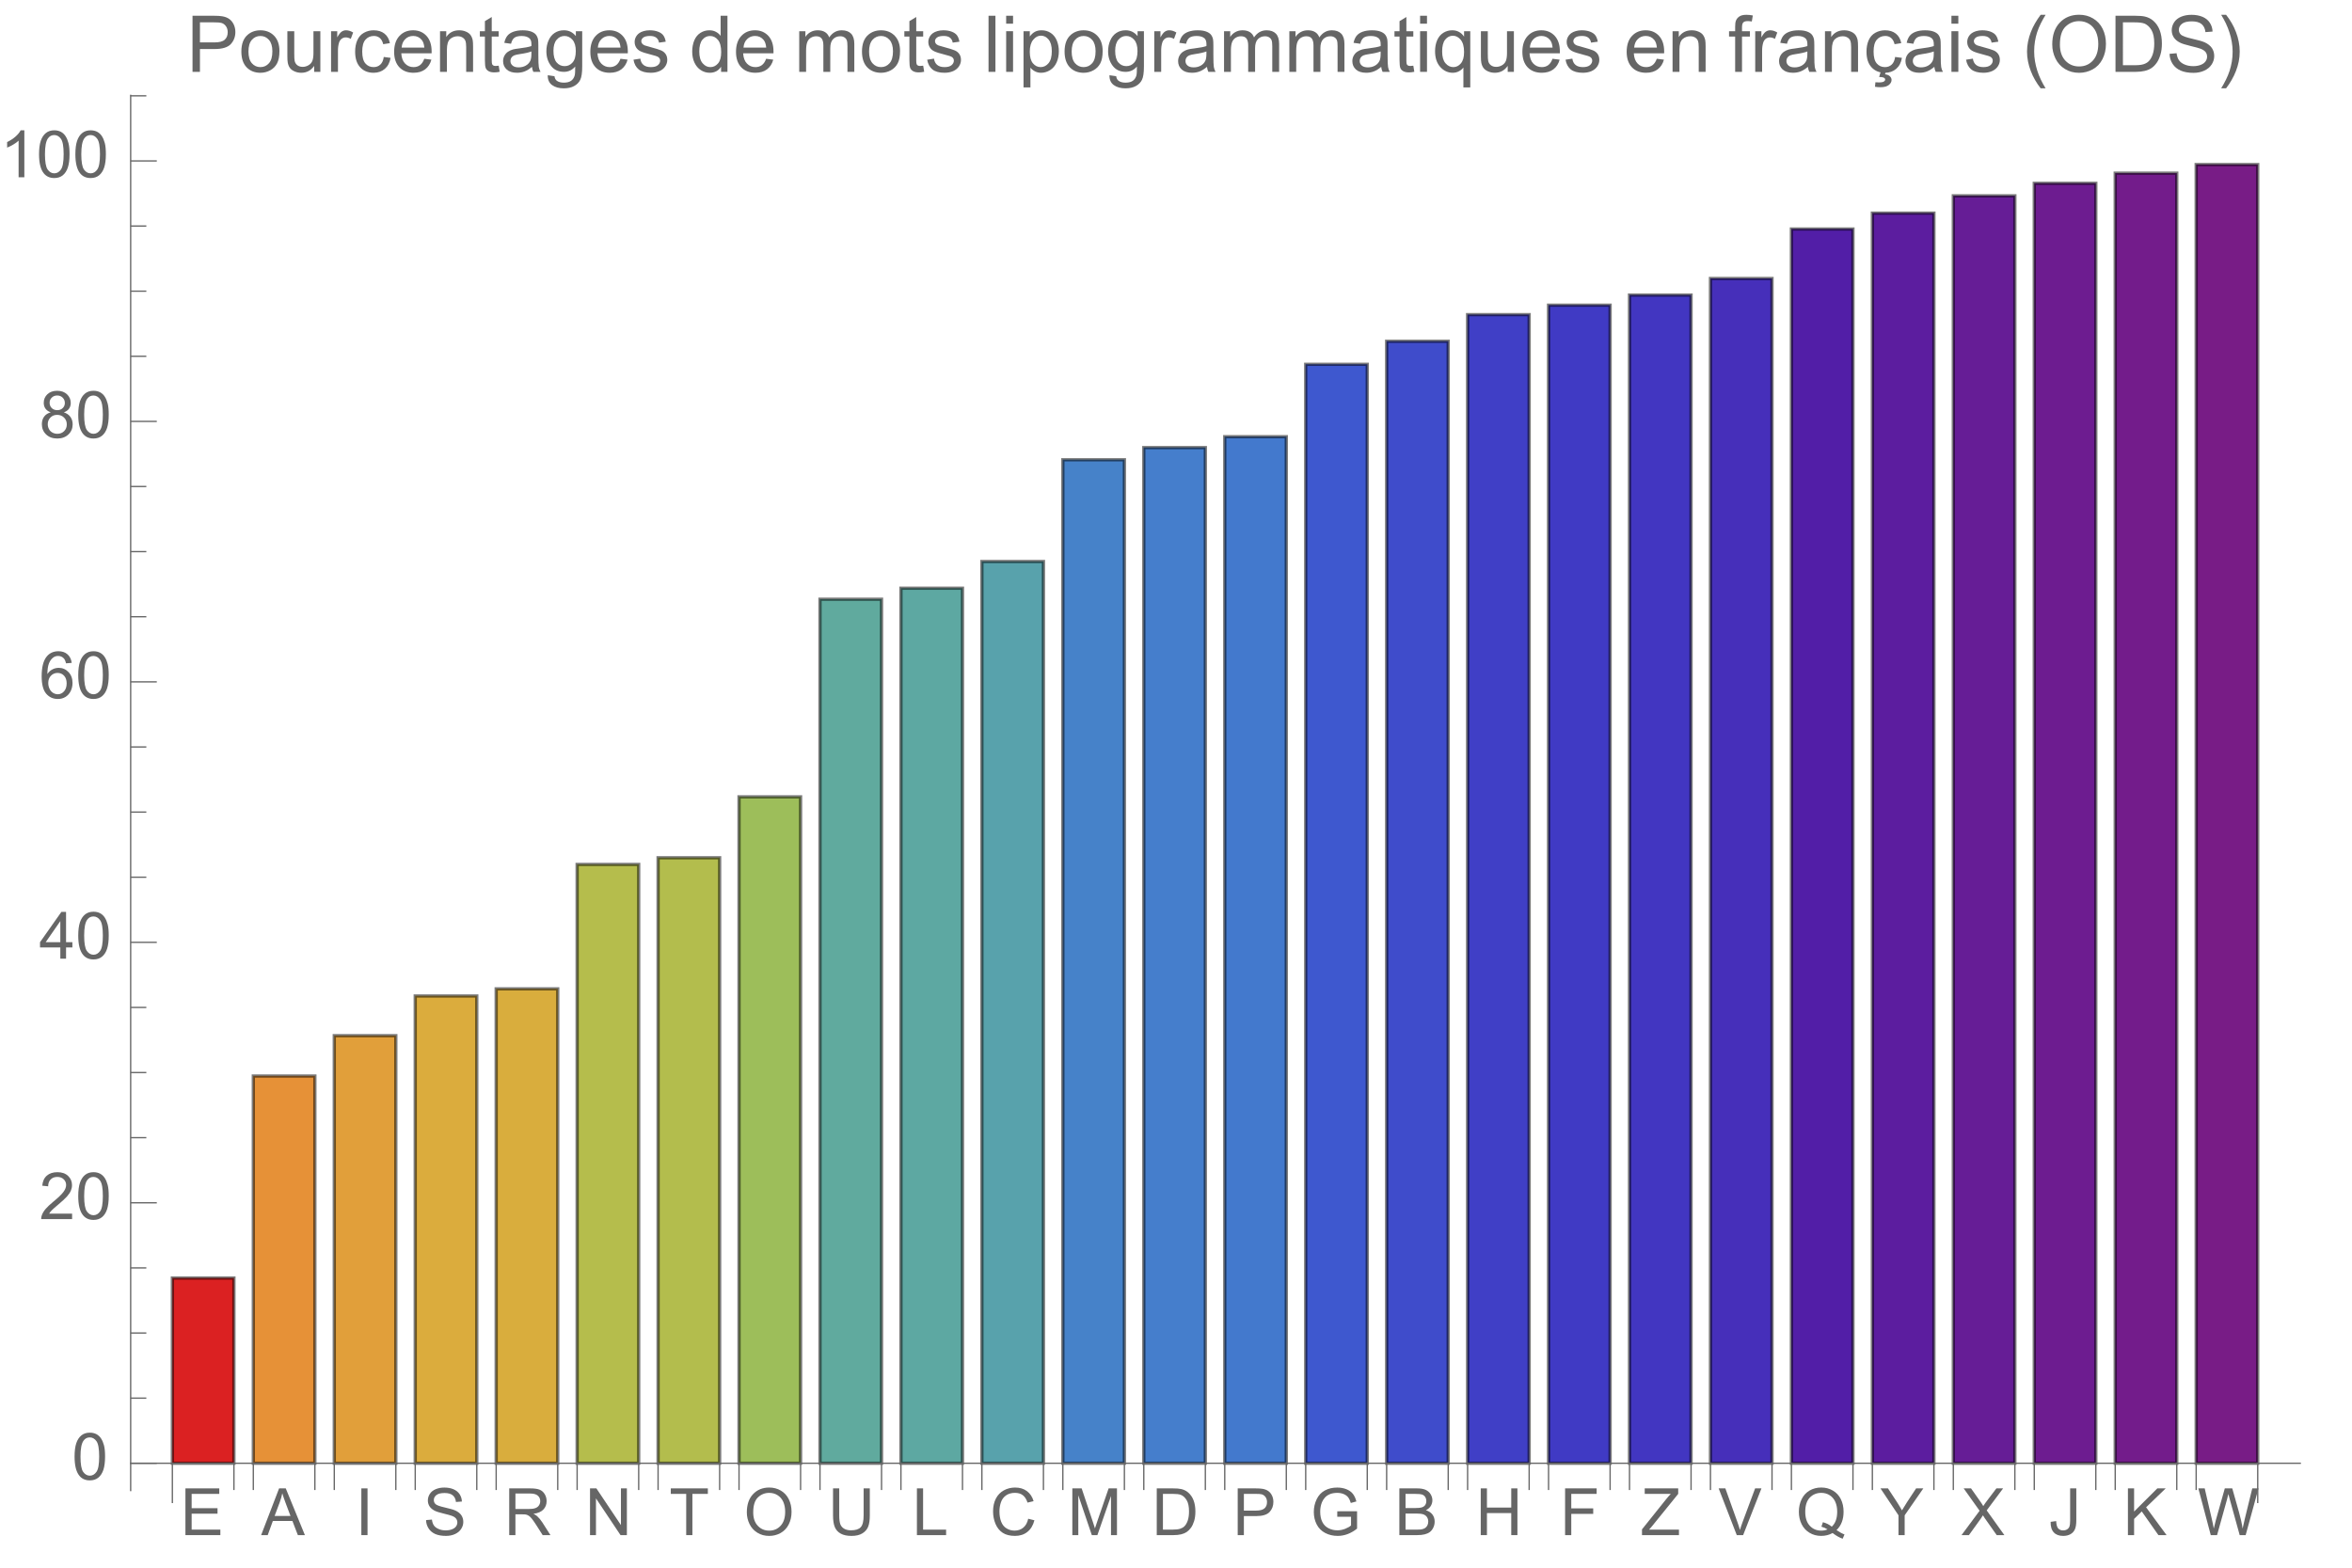 <svg preserveAspectRatio="xMidYMin" viewBox="0 0 360 240" xmlns="http://www.w3.org/2000/svg" xmlns:xlink="http://www.w3.org/1999/xlink"><symbol id="a" overflow="visible"><path d="m.789 0v-7.156h5.18v.844h-4.23v2.191h3.961v.84h-3.961v2.438h4.395v.844zm0 0"/></symbol><symbol id="b" overflow="visible"><path d="m-.016 0 2.75-7.156h1.02l2.93 7.156h-1.078l-.836-2.168h-2.992l-.785 2.168zm2.066-2.938h2.426l-.746-1.984c-.227-.602-.398-1.098-.508-1.484-.09.461-.219.914-.387 1.367zm0 0"/></symbol><symbol id="c" overflow="visible"><path d="m.934 0v-7.156h.945v7.156zm0 0"/></symbol><symbol id="d" overflow="visible"><path d="m.449-2.301.895-.078c.043.359.141.652.293.883.156.23.395.414.723.555.324.145.691.215 1.098.215.363 0 .68-.055.957-.164.277-.105.484-.254.617-.441.137-.188.203-.391.203-.613 0-.223-.066-.418-.195-.586-.129-.168-.344-.309-.645-.422-.191-.074-.617-.191-1.273-.352-.66-.156-1.121-.305-1.383-.445-.34-.18-.598-.402-.766-.668-.168-.266-.25-.562-.25-.891 0-.359.102-.699.309-1.012.203-.312.504-.555.898-.715.395-.164.832-.246 1.312-.246.531 0 1 .086 1.402.258.406.172.719.422.938.754s.336.707.352 1.129l-.91.066c-.047-.453-.215-.793-.496-1.023-.281-.23-.695-.348-1.246-.348-.574 0-.992.105-1.254.316-.262.207-.391.461-.391.758 0 .258.09.469.277.637.184.164.66.336 1.43.508.77.176 1.297.328 1.582.457.418.191.727.434.926.73.195.293.297.633.297 1.016 0 .383-.109.742-.328 1.078-.219.336-.531.598-.941.785-.406.187-.867.281-1.379.281-.648 0-1.191-.094-1.629-.281-.438-.191-.781-.473-1.027-.852-.25-.379-.383-.809-.395-1.289zm0 0"/></symbol><symbol id="e" overflow="visible"><path d="m.785 0v-7.156h3.176c.637 0 1.121.062 1.453.191.332.129.598.355.797.68.199.324.297.688.297 1.082 0 .508-.164.934-.492 1.281s-.836.57-1.523.664c.25.121.441.242.57.359.277.254.539.57.789.949l1.242 1.949h-1.191l-.945-1.488c-.277-.43-.504-.758-.684-.988-.18-.227-.34-.387-.48-.477-.145-.094-.285-.156-.434-.191-.109-.023-.281-.035-.527-.035h-1.098v3.18zm.949-4h2.035c.434 0 .77-.043 1.016-.133.246-.09.43-.234.559-.43.125-.195.188-.41.188-.641 0-.34-.121-.617-.367-.836-.246-.219-.633-.328-1.164-.328h-2.266zm0 0"/></symbol><symbol id="f" overflow="visible"><path d="m.762 0v-7.156h.973l3.758 5.617v-5.617h.91v7.156h-.973l-3.758-5.625v5.625zm0 0"/></symbol><symbol id="g" overflow="visible"><path d="m2.594 0v-6.312h-2.359v-.844h5.672v.844h-2.367v6.312zm0 0"/></symbol><symbol id="h" overflow="visible"><path d="m.484-3.484c0-1.188.316-2.121.957-2.793.637-.672 1.461-1.008 2.469-1.008.66 0 1.258.156 1.789.473s.934.758 1.211 1.32c.277.566.418 1.207.418 1.922 0 .727-.145 1.375-.438 1.949-.293.574-.711 1.008-1.246 1.301-.535.297-1.117.441-1.738.441-.672 0-1.277-.16-1.805-.488-.531-.324-.934-.77-1.207-1.332-.273-.562-.41-1.16-.41-1.785zm.977.012c0 .863.23 1.543.695 2.039s1.047.746 1.746.746c.711 0 1.297-.25 1.758-.754.461-.5.691-1.211.691-2.133 0-.582-.098-1.09-.293-1.527-.199-.434-.488-.77-.867-1.008-.379-.242-.805-.359-1.277-.359-.668 0-1.246.23-1.73.691-.48.461-.723 1.227-.723 2.305zm0 0"/></symbol><symbol id="i" overflow="visible"><path d="m5.469-7.156h.945v4.133c0 .719-.078 1.293-.242 1.715s-.457.766-.883 1.031c-.422.266-.98.398-1.672.398-.672 0-1.219-.113-1.645-.348-.426-.23-.73-.562-.914-1s-.273-1.039-.273-1.797v-4.133h.949v4.129c0 .621.059 1.078.172 1.375.117.293.316.52.598.68s.625.238 1.031.238c.695 0 1.191-.156 1.488-.473.297-.316.445-.922.445-1.82zm0 0"/></symbol><symbol id="j" overflow="visible"><path d="m.734 0v-7.156h.945v6.312h3.523v.844zm0 0"/></symbol><symbol id="k" overflow="visible"><path d="m5.879-2.508.949.238c-.199.777-.559 1.371-1.074 1.777-.516.41-1.145.613-1.891.613-.773 0-1.398-.156-1.883-.469-.484-.316-.852-.77-1.105-1.367-.25-.594-.375-1.234-.375-1.918 0-.746.141-1.395.426-1.949.285-.555.691-.977 1.215-1.266.527-.289 1.105-.434 1.734-.434.719 0 1.32.184 1.809.547.488.367.828.879 1.02 1.539l-.93.219c-.168-.52-.41-.898-.727-1.137-.312-.238-.711-.355-1.188-.355-.551 0-1.012.133-1.383.395-.367.262-.629.617-.777 1.062-.148.445-.223.902-.223 1.375 0 .609.086 1.141.266 1.594.176.453.453.793.828 1.02.375.223.777.336 1.215.336.531 0 .98-.152 1.348-.461.367-.305.617-.758.746-1.359zm0 0"/></symbol><symbol id="l" overflow="visible"><path d="m.742 0v-7.156h1.426l1.695 5.066c.156.473.27.824.34 1.059.082-.258.211-.641.383-1.148l1.711-4.977h1.277v7.156h-.914v-5.992l-2.082 5.992h-.852l-2.07-6.094v6.094zm0 0"/></symbol><symbol id="m" overflow="visible"><path d="m.773 0v-7.156h2.465c.555 0 .98.031 1.273.102.41.094.762.266 1.051.512.375.32.66.727.848 1.223.188.496.277 1.062.277 1.703 0 .543-.062 1.023-.188 1.445-.129.418-.289.766-.488 1.043-.199.273-.418.488-.652.648-.234.156-.52.277-.855.359-.332.082-.715.121-1.148.121zm.945-.844h1.527c.473 0 .844-.047 1.113-.133.266-.086.48-.211.641-.371.227-.223.398-.527.523-.906s.188-.84.188-1.379c0-.75-.121-1.324-.367-1.727s-.543-.672-.895-.809c-.254-.098-.664-.145-1.227-.145h-1.504zm0 0"/></symbol><symbol id="n" overflow="visible"><path d="m.773 0v-7.156h2.699c.473 0 .836.02 1.09.066.352.059.645.172.883.336.238.164.43.395.574.691s.215.621.215.977c0 .609-.191 1.121-.578 1.543-.391.422-1.09.633-2.102.633h-1.836v2.91zm.945-3.754h1.852c.609 0 1.047-.113 1.305-.344.258-.227.383-.547.383-.961 0-.301-.074-.555-.227-.77-.152-.211-.352-.352-.598-.422-.16-.043-.453-.062-.883-.062h-1.832zm0 0"/></symbol><symbol id="o" overflow="visible"><path d="m4.121-2.809v-.84l3.031-.004v2.656c-.465.371-.945.648-1.441.836-.492.187-1 .281-1.523.281-.703 0-1.34-.148-1.914-.449-.574-.301-1.008-.738-1.301-1.309-.293-.57-.441-1.207-.441-1.91 0-.695.148-1.344.438-1.949.293-.605.711-1.051 1.258-1.344.547-.293 1.176-.441 1.891-.441.516 0 .984.086 1.402.254.418.168.746.398.984.699.238.301.418.691.543 1.172l-.855.234c-.105-.363-.242-.652-.402-.859-.156-.207-.387-.375-.68-.5-.297-.125-.625-.188-.988-.188-.434 0-.809.066-1.121.195-.316.133-.574.305-.766.523-.195.215-.344.449-.453.707-.18.441-.273.922-.273 1.441 0 .637.109 1.172.332 1.602.219.43.539.746.957.953.422.211.867.312 1.34.312.41 0 .809-.078 1.199-.234.391-.156.688-.328.891-.508v-1.332zm0 0"/></symbol><symbol id="p" overflow="visible"><path d="m.734 0v-7.156h2.684c.547 0 .984.07 1.316.215.328.145.59.367.777.668.188.301.277.617.277.945 0 .305-.082.594-.246.867-.168.27-.418.484-.754.652.434.129.766.344 1 .648.234.309.348.668.348 1.086 0 .336-.07.645-.211.934s-.316.512-.527.668c-.207.156-.469.273-.781.352-.312.082-.699.121-1.156.121zm.945-4.148h1.547c.422 0 .723-.031.906-.086.238-.07.422-.188.543-.355.121-.168.184-.375.184-.625 0-.238-.059-.445-.172-.629-.113-.18-.277-.305-.488-.371-.211-.066-.574-.098-1.09-.098h-1.43zm0 3.305h1.781c.305 0 .523-.012.645-.035.219-.039.402-.105.547-.195.148-.09.27-.223.363-.398.094-.176.141-.375.141-.602 0-.27-.07-.5-.203-.695-.137-.199-.328-.336-.57-.418-.242-.078-.594-.117-1.047-.117h-1.656zm0 0"/></symbol><symbol id="q" overflow="visible"><path d="m.801 0v-7.156h.949v2.938h3.719v-2.938h.945v7.156h-.945v-3.375h-3.719v3.375zm0 0"/></symbol><symbol id="r" overflow="visible"><path d="m.82 0v-7.156h4.828v.844h-3.883v2.215h3.359v.848h-3.359v3.25zm0 0"/></symbol><symbol id="s" overflow="visible"><path d="m.199 0v-.879l3.668-4.586c.262-.324.508-.609.742-.848h-3.992v-.844h5.125v.844l-4.02 4.965-.434.504h4.57v.844zm0 0"/></symbol><symbol id="t" overflow="visible"><path d="m2.816 0-2.773-7.156h1.027l1.859 5.199c.148.418.273.805.375 1.172.109-.391.242-.781.387-1.172l1.934-5.199h.969l-2.805 7.156zm0 0"/></symbol><symbol id="u" overflow="visible"><path d="m6.195-.766c.441.301.844.523 1.219.664l-.281.656c-.516-.184-1.027-.477-1.539-.875-.531.297-1.113.441-1.758.441-.648 0-1.234-.156-1.762-.469-.527-.312-.934-.75-1.219-1.316-.285-.566-.426-1.207-.426-1.914s.145-1.352.43-1.93c.285-.578.695-1.02 1.223-1.324.527-.301 1.121-.453 1.777-.453.66 0 1.254.156 1.785.473.531.312.934.754 1.215 1.316.277.566.414 1.203.414 1.91 0 .59-.086 1.121-.266 1.59-.18.473-.449.883-.812 1.23zm-2.086-1.211c.547.152 1 .379 1.355.684.555-.508.832-1.273.832-2.293 0-.578-.098-1.082-.293-1.516-.199-.434-.484-.77-.863-1.008-.379-.242-.805-.359-1.277-.359-.707 0-1.293.242-1.758.723-.465.484-.699 1.207-.699 2.168 0 .93.23 1.645.691 2.141.461.5 1.047.75 1.766.75.34 0 .656-.062.957-.191-.297-.191-.609-.328-.938-.41zm0 0"/></symbol><symbol id="v" overflow="visible"><path d="m2.789 0v-3.031l-2.758-4.125h1.148l1.414 2.156c.258.402.5.809.727 1.211.215-.375.477-.797.781-1.266l1.387-2.102h1.105l-2.859 4.125v3.031zm0 0"/></symbol><symbol id="w" overflow="visible"><path d="m.043 0 2.77-3.73-2.441-3.426h1.129l1.297 1.836c.27.379.465.672.578.875.16-.258.348-.531.566-.812l1.441-1.898h1.027l-2.512 3.371 2.707 3.785h-1.172l-1.801-2.555c-.102-.145-.203-.305-.312-.477-.16.258-.273.438-.344.535l-1.797 2.496zm0 0"/></symbol><symbol id="x" overflow="visible"><path d="m.289-2.031.852-.117c.023.547.129.922.309 1.125.184.199.434.301.758.301.238 0 .441-.055.613-.164.172-.109.293-.258.359-.445.062-.188.098-.484.098-.895v-4.93h.945v4.875c0 .602-.07 1.062-.215 1.391-.145.328-.375.582-.691.754-.312.172-.68.258-1.105.258-.629 0-1.109-.18-1.441-.543-.332-.359-.496-.898-.48-1.609zm0 0"/></symbol><symbol id="y" overflow="visible"><path d="m.734 0v-7.156h.945v3.547l3.555-3.547h1.285l-3.004 2.898 3.133 4.258h-1.25l-2.547-3.625-1.172 1.145v2.48zm0 0"/></symbol><symbol id="z" overflow="visible"><path d="m2.023 0-1.902-7.156h.973l1.09 4.691c.117.492.219.98.301 1.465.184-.766.289-1.207.324-1.324l1.363-4.832h1.141l1.023 3.621c.258.898.445 1.742.559 2.535.09-.453.211-.973.355-1.559l1.125-4.598h.953l-1.965 7.156h-.914l-1.508-5.453c-.129-.457-.203-.738-.223-.84-.078.328-.148.609-.211.84l-1.52 5.453zm0 0"/></symbol><symbol id="A" overflow="visible"><path d="m.414-3.531c0-.844.09-1.527.262-2.043.176-.516.434-.914.777-1.191.344-.281.773-.422 1.297-.422.383 0 .719.078 1.008.23.289.156.531.379.719.672.188.289.336.645.445 1.062.109.418.16.984.16 1.691 0 .84-.086 1.52-.258 2.035s-.43.914-.773 1.195c-.344.281-.777.422-1.301.422-.691 0-1.234-.246-1.625-.742-.473-.594-.711-1.566-.711-2.91zm.906 0c0 1.176.137 1.957.41 2.348.277.387.613.582 1.02.582.402 0 .742-.195 1.016-.586.277-.391.414-1.172.414-2.344 0-1.18-.137-1.961-.414-2.348-.273-.387-.617-.582-1.027-.582-.402 0-.727.172-.965.516-.305.434-.453 1.238-.453 2.414zm0 0"/></symbol><symbol id="B" overflow="visible"><path d="m5.035-.844v.844h-4.73c-.008-.211.027-.414.102-.609.121-.324.312-.641.578-.953s.648-.672 1.148-1.086c.777-.637 1.305-1.141 1.578-1.516.273-.371.41-.723.41-1.055 0-.348-.125-.645-.375-.883-.246-.238-.574-.359-.973-.359-.422 0-.762.129-1.016.383-.254.254-.383.605-.387 1.055l-.902-.094c.062-.672.293-1.188.699-1.539.402-.355.945-.531 1.625-.531.688 0 1.23.191 1.629.57.402.383.602.855.602 1.418 0 .285-.059.566-.176.844-.117.277-.312.566-.582.875-.273.305-.723.727-1.355 1.258-.527.441-.867.742-1.016.902-.148.156-.273.316-.371.477zm0 0"/></symbol><symbol id="C" overflow="visible"><path d="m3.234 0v-1.715h-3.109v-.805l3.27-4.637h.715v4.637h.969v.805h-.969v1.715zm0-2.52v-3.227l-2.242 3.227zm0 0"/></symbol><symbol id="D" overflow="visible"><path d="m4.977-5.406-.875.07c-.078-.344-.188-.598-.332-.754-.238-.25-.531-.375-.879-.375-.281 0-.527.078-.738.234-.277.203-.492.496-.652.883-.16.387-.242.941-.25 1.656.211-.324.469-.562.777-.719.305-.156.625-.234.961-.234.586 0 1.086.215 1.496.648.414.43.617.988.617 1.672 0 .449-.098.867-.289 1.254-.195.383-.461.68-.797.883-.34.207-.727.309-1.156.309-.73 0-1.328-.27-1.789-.809-.461-.539-.695-1.426-.695-2.664 0-1.383.258-2.387.766-3.016.445-.547 1.047-.82 1.805-.82.562 0 1.023.156 1.383.473s.574.754.648 1.309zm-3.59 3.086c0 .305.062.594.191.871.129.277.309.488.539.633.234.145.477.215.73.215.371 0 .688-.148.957-.449.266-.301.398-.707.398-1.219 0-.496-.133-.887-.395-1.172-.262-.285-.598-.426-.996-.426s-.734.141-1.012.426c-.277.285-.414.66-.414 1.121zm0 0"/></symbol><symbol id="E" overflow="visible"><path d="m1.766-3.883c-.363-.133-.633-.324-.809-.57s-.262-.543-.262-.891c0-.52.184-.957.559-1.312s.875-.531 1.496-.531c.625 0 1.125.18 1.508.543.383.363.57.805.57 1.328 0 .332-.086.621-.262.867-.172.246-.438.434-.793.566.441.145.773.375 1.004.695.23.32.344.699.344 1.141 0 .613-.215 1.129-.648 1.543-.434.418-1.004.625-1.707.625-.707 0-1.277-.207-1.711-.625-.434-.418-.648-.941-.648-1.566 0-.465.117-.855.352-1.168.238-.316.574-.531 1.008-.645zm-.172-1.488c0 .34.105.613.324.832.219.215.504.32.852.32.34 0 .613-.105.832-.32.215-.211.324-.473.324-.781 0-.324-.113-.594-.336-.816-.223-.219-.5-.328-.832-.328-.336 0-.613.105-.836.324-.219.215-.328.469-.328.77zm-.285 3.305c0 .25.059.496.18.73.117.234.293.414.527.543.234.129.488.191.758.191.422 0 .766-.133 1.039-.406.273-.27.41-.613.41-1.027 0-.426-.141-.773-.422-1.051-.281-.277-.633-.414-1.059-.414-.414 0-.754.137-1.027.41-.27.273-.406.613-.406 1.023zm0 0"/></symbol><symbol id="F" overflow="visible"><path d="m3.727 0h-.879v-5.602c-.211.203-.488.406-.832.605-.344.203-.652.355-.926.457v-.852c.492-.23.922-.512 1.289-.84.367-.328.629-.648.781-.957h.566zm0 0"/></symbol><symbol id="G" overflow="visible"><path d="m.926 0v-8.59h3.238c.57 0 1.008.027 1.309.082.422.07.777.203 1.059.402.285.195.516.473.691.828.172.355.262.746.262 1.172 0 .73-.234 1.348-.699 1.855-.465.504-1.305.758-2.52.758h-2.203v3.492zm1.137-4.508h2.219c.734 0 1.258-.133 1.566-.406.309-.273.465-.66.465-1.156 0-.359-.094-.668-.273-.922-.184-.258-.422-.426-.719-.508-.191-.051-.547-.078-1.062-.078h-2.195zm0 0"/></symbol><symbol id="H" overflow="visible"><path d="m.398-3.109c0-1.152.32-2.008.961-2.562.535-.461 1.188-.691 1.957-.691.855 0 1.555.281 2.098.84.543.562.812 1.336.812 2.324 0 .801-.117 1.43-.359 1.891-.238.457-.59.816-1.047 1.066-.461.254-.961.383-1.504.383-.871 0-1.574-.281-2.113-.836-.535-.559-.805-1.367-.805-2.414zm1.086 0c0 .797.172 1.391.52 1.789.348.395.785.594 1.312.594.523 0 .957-.199 1.309-.598.348-.398.52-1.004.52-1.824 0-.77-.176-1.352-.523-1.746-.352-.398-.785-.598-1.305-.598-.527 0-.965.199-1.312.594-.348.395-.52.992-.52 1.789zm0 0"/></symbol><symbol id="I" overflow="visible"><path d="m4.867 0v-.914c-.484.703-1.141 1.055-1.973 1.055-.367 0-.711-.07-1.027-.211-.32-.141-.555-.316-.711-.531-.152-.211-.262-.473-.324-.781-.043-.207-.066-.535-.066-.984v-3.855h1.055v3.449c0 .551.023.922.066 1.117.066.277.207.492.422.652.215.156.48.238.797.238.316 0 .613-.082.891-.246.277-.16.473-.383.59-.66.113-.281.172-.688.172-1.219v-3.332h1.055v6.223zm0 0"/></symbol><symbol id="J" overflow="visible"><path d="m.781 0v-6.223h.945v.941c.242-.441.469-.73.672-.871.207-.141.43-.211.68-.211.355 0 .715.113 1.082.34l-.363.977c-.258-.152-.516-.227-.773-.227-.23 0-.438.07-.621.207-.184.141-.316.332-.395.578-.117.375-.172.785-.172 1.23v3.258zm0 0"/></symbol><symbol id="K" overflow="visible"><path d="m4.852-2.281 1.039.137c-.113.715-.406 1.273-.871 1.68-.469.402-1.043.605-1.723.605-.852 0-1.535-.277-2.051-.836-.52-.555-.777-1.352-.777-2.391 0-.672.109-1.262.336-1.766.223-.504.559-.883 1.016-1.133.453-.254.949-.379 1.484-.379.676 0 1.227.172 1.656.512.43.344.707.828.828 1.457l-1.023.16c-.098-.418-.273-.734-.52-.945-.25-.211-.551-.316-.902-.316-.531 0-.961.191-1.293.57-.332.383-.496.984-.496 1.809 0 .836.156 1.445.477 1.82.32.379.742.57 1.258.57.414 0 .758-.125 1.035-.383.277-.254.453-.641.527-1.172zm0 0"/></symbol><symbol id="L" overflow="visible"><path d="m5.051-2.004 1.09.137c-.172.637-.492 1.129-.953 1.48-.465.352-1.062.527-1.781.527-.91 0-1.633-.281-2.168-.84-.531-.562-.801-1.348-.801-2.359 0-1.047.273-1.859.812-2.438s1.234-.867 2.094-.867c.832 0 1.516.285 2.039.848.527.566.793 1.367.793 2.391 0 .062-.004.156-.004.281h-4.641c.039.684.23 1.211.578 1.57.348.363.781.547 1.301.547.387 0 .715-.102.988-.305.273-.203.492-.527.652-.973zm-3.465-1.707h3.477c-.047-.523-.18-.914-.398-1.176-.336-.406-.773-.609-1.305-.609-.484 0-.895.16-1.223.488-.332.324-.512.758-.551 1.297zm0 0"/></symbol><symbol id="M" overflow="visible"><path d="m.789 0v-6.223h.953v.887c.457-.684 1.117-1.027 1.977-1.027.375 0 .723.066 1.035.203.316.133.551.309.707.527s.266.48.328.781c.039.195.059.539.059 1.023v3.828h-1.055v-3.785c0-.43-.043-.75-.121-.965-.082-.211-.23-.383-.438-.508-.211-.129-.453-.191-.734-.191-.449 0-.84.145-1.164.426-.328.285-.492.828-.492 1.625v3.398zm0 0"/></symbol><symbol id="N" overflow="visible"><path d="m3.094-.945.152.934c-.297.062-.562.094-.797.094-.383 0-.68-.059-.891-.184-.211-.121-.359-.277-.445-.477-.086-.195-.129-.609-.129-1.242v-3.582h-.773v-.82h.773v-1.543l1.047-.633v2.176h1.062v.82h-1.062v3.637c0 .301.02.496.059.582.035.086.098.152.18.207.086.051.207.074.363.074.117 0 .27-.012.461-.043zm0 0"/></symbol><symbol id="O" overflow="visible"><path d="m4.852-.766c-.391.332-.766.562-1.129.703-.359.137-.746.203-1.16.203-.684 0-1.211-.168-1.578-.5-.367-.336-.551-.762-.551-1.281 0-.305.07-.582.207-.836.141-.25.32-.453.547-.605.223-.152.477-.27.758-.348.207-.055.52-.105.938-.156.852-.102 1.477-.223 1.883-.363.004-.145.004-.238.004-.277 0-.43-.098-.73-.301-.906-.27-.238-.668-.359-1.199-.359-.496 0-.863.09-1.098.262-.238.176-.414.48-.523.926l-1.031-.141c.094-.441.246-.801.461-1.07.215-.273.523-.48.93-.629.406-.145.879-.219 1.414-.219.531 0 .961.062 1.297.188.332.125.574.281.73.473.156.188.266.43.328.719.035.18.051.5.051.969v1.406c0 .98.023 1.602.07 1.863.043.258.133.508.266.746h-1.102c-.109-.219-.18-.477-.211-.766zm-.086-2.359c-.383.156-.961.289-1.727.398-.434.062-.738.133-.918.211-.18.078-.316.195-.418.344-.098.152-.145.32-.145.5 0 .281.105.516.32.703.211.188.523.281.934.281.406 0 .766-.086 1.086-.266.316-.176.547-.422.695-.727.113-.238.172-.594.172-1.055zm0 0"/></symbol><symbol id="P" overflow="visible"><path d="m.598.516 1.027.152c.043.316.16.547.355.691.262.195.621.293 1.074.293.488 0 .863-.098 1.129-.293s.445-.469.539-.82c.055-.215.082-.664.074-1.352-.461.543-1.031.812-1.719.812-.855 0-1.52-.309-1.988-.926-.469-.617-.703-1.355-.703-2.223 0-.594.105-1.141.324-1.641.215-.504.523-.891.934-1.164.406-.273.887-.41 1.438-.41.734 0 1.34.297 1.816.891v-.75h.973v5.379c0 .969-.098 1.656-.297 2.059-.195.406-.508.723-.938.957-.426.234-.953.352-1.578.352-.742 0-1.34-.164-1.801-.5-.457-.332-.676-.836-.66-1.508zm.871-3.738c0 .816.164 1.41.488 1.785s.73.562 1.219.562c.484 0 .891-.184 1.219-.559.328-.371.492-.957.492-1.754 0-.762-.168-1.336-.508-1.723-.336-.387-.746-.582-1.223-.582-.469 0-.867.191-1.195.574-.328.379-.492.945-.492 1.695zm0 0"/></symbol><symbol id="Q" overflow="visible"><path d="m.367-1.859 1.047-.164c.059.418.219.742.488.961.266.223.641.336 1.121.336.484 0 .844-.098 1.078-.297.234-.195.352-.43.352-.695 0-.238-.102-.422-.312-.562-.145-.094-.5-.211-1.078-.355-.773-.195-1.309-.363-1.605-.508-.301-.141-.527-.34-.68-.59-.156-.254-.23-.531-.23-.836 0-.277.062-.535.188-.77.129-.238.301-.434.52-.59.164-.121.387-.223.672-.309.281-.082.586-.125.91-.125.488 0 .918.07 1.285.211.371.141.645.332.816.57.176.242.297.562.367.965l-1.031.141c-.047-.32-.184-.57-.41-.75-.223-.18-.543-.27-.949-.27-.484 0-.832.082-1.039.238-.207.16-.312.352-.312.562 0 .137.047.262.133.371.086.113.219.207.402.281.105.039.418.129.934.27.746.199 1.266.363 1.559.488.297.129.527.312.695.555.168.242.254.543.254.902 0 .352-.105.684-.309.992-.207.312-.504.551-.887.723-.387.168-.828.254-1.312.254-.809 0-1.426-.168-1.852-.504-.422-.336-.695-.832-.812-1.496zm0 0"/></symbol><symbol id="R" overflow="visible"><path d="m4.828 0v-.785c-.395.617-.977.926-1.742.926-.496 0-.949-.137-1.367-.41-.414-.273-.738-.656-.965-1.145-.23-.492-.344-1.055-.344-1.691 0-.621.105-1.184.309-1.691.207-.504.52-.891.934-1.164.414-.27.879-.402 1.387-.402.375 0 .711.078 1.004.238.293.156.531.363.715.617v-3.082h1.047v8.59zm-3.336-3.105c0 .797.172 1.395.508 1.785.336.395.73.594 1.188.594.461 0 .852-.188 1.176-.566.32-.375.48-.949.48-1.723 0-.852-.164-1.477-.492-1.875-.328-.398-.73-.602-1.211-.602-.469 0-.859.195-1.176.578-.312.383-.473.984-.473 1.809zm0 0"/></symbol><symbol id="S" overflow="visible"><path d="m.789 0v-6.223h.945v.871c.195-.305.453-.547.781-.734.324-.184.691-.277 1.105-.277.461 0 .84.098 1.133.285.297.191.504.461.625.805.492-.727 1.133-1.09 1.922-1.09.617 0 1.09.172 1.426.512.332.344.496.867.496 1.578v4.273h-1.051v-3.922c0-.422-.031-.723-.102-.91-.066-.184-.191-.332-.371-.449-.18-.113-.391-.168-.633-.168-.438 0-.801.145-1.09.438-.289.289-.434.754-.434 1.395v3.617h-1.055v-4.043c0-.469-.086-.82-.258-1.055s-.453-.352-.844-.352c-.297 0-.57.078-.824.234-.25.156-.434.387-.547.684-.113.301-.172.734-.172 1.305v3.227zm0 0"/></symbol><symbol id="T" overflow="visible"><path d="m.766 0v-8.59h1.055v8.59zm0 0"/></symbol><symbol id="U" overflow="visible"><path d="m.797-7.375v-1.215h1.055v1.215zm0 7.375v-6.223h1.055v6.223zm0 0"/></symbol><symbol id="V" overflow="visible"><path d="m.789 2.383v-8.605h.961v.809c.227-.316.484-.555.77-.711.285-.16.629-.238 1.035-.238.531 0 1 .137 1.406.41s.715.66.922 1.156c.207.5.312 1.047.312 1.641 0 .637-.117 1.207-.344 1.719-.23.508-.562.898-.996 1.172-.438.27-.895.406-1.375.406-.352 0-.668-.074-.945-.223-.281-.148-.512-.336-.691-.562v3.027zm.957-5.461c0 .801.16 1.395.488 1.777.324.383.715.574 1.176.574.469 0 .871-.199 1.203-.594.336-.398.504-1.012.504-1.844 0-.793-.164-1.387-.492-1.781-.324-.395-.715-.594-1.168-.594-.449 0-.848.211-1.191.633-.348.418-.52 1.031-.52 1.828zm0 0"/></symbol><symbol id="W" overflow="visible"><path d="m4.758 2.383v-3.047c-.164.23-.395.422-.688.578-.297.152-.609.227-.941.227-.738 0-1.375-.297-1.906-.883-.535-.59-.801-1.398-.801-2.43 0-.625.109-1.184.324-1.68.219-.496.531-.871.945-1.129.41-.254.863-.383 1.355-.383.77 0 1.375.324 1.816.973v-.832h.949v8.605zm-3.25-5.512c0 .801.164 1.402.5 1.801.336.402.742.602 1.211.602.449 0 .836-.191 1.156-.57.324-.383.488-.961.488-1.738 0-.828-.172-1.449-.512-1.871-.344-.418-.742-.625-1.203-.625-.457 0-.848.195-1.164.582-.32.391-.477.996-.477 1.82zm0 0"/></symbol><symbol id="X" overflow="visible"><path d="m1.043 0v-5.402h-.934v-.82h.934v-.66c0-.418.035-.73.113-.934.102-.273.277-.496.535-.664.254-.172.613-.254 1.074-.254.297 0 .625.031.984.102l-.156.922c-.219-.039-.43-.059-.625-.059-.32 0-.547.066-.68.207-.133.137-.195.391-.195.766v.574h1.211v.82h-1.211v5.402zm0 0"/></symbol><symbol id="Y" overflow="visible"><path d="m4.852-2.281 1.039.137c-.113.715-.406 1.273-.871 1.68-.469.402-1.043.605-1.723.605-.852 0-1.535-.277-2.051-.836-.52-.555-.777-1.352-.777-2.391 0-.672.109-1.262.336-1.766.223-.504.559-.883 1.016-1.133.453-.254.949-.379 1.484-.379.676 0 1.227.172 1.656.512.43.344.707.828.828 1.457l-1.023.16c-.098-.418-.273-.734-.52-.945-.25-.211-.551-.316-.902-.316-.531 0-.961.191-1.293.57-.332.383-.496.984-.496 1.809 0 .836.156 1.445.477 1.82.32.379.742.57 1.258.57.414 0 .758-.125 1.035-.383.277-.254.453-.641.527-1.172zm-2.445 3.066.305-1.035h.789l-.195.625c.332.039.582.141.75.309.168.164.25.348.25.551 0 .293-.141.555-.422.777-.281.227-.703.34-1.27.34-.32 0-.602-.023-.844-.07l.066-.688c.25.016.43.023.547.023.367 0 .625-.051.773-.152.113-.078.172-.176.172-.285 0-.07-.023-.133-.066-.188-.047-.055-.129-.102-.25-.141-.121-.039-.324-.062-.605-.066zm0 0"/></symbol><symbol id="Z" overflow="visible"><path d="m.578-4.184c0-1.426.383-2.543 1.148-3.348.766-.809 1.758-1.211 2.969-1.211.793 0 1.508.188 2.141.57.637.379 1.125.906 1.457 1.582.336.68.504 1.449.504 2.309 0 .871-.18 1.648-.531 2.336s-.848 1.207-1.492 1.562c-.645.352-1.34.531-2.086.531-.809 0-1.531-.195-2.168-.586s-1.121-.926-1.449-1.602c-.328-.676-.492-1.391-.492-2.145zm1.172.02c0 1.035.281 1.848.836 2.445.559.594 1.258.891 2.094.891.855 0 1.562-.297 2.113-.898.555-.602.832-1.457.832-2.562 0-.699-.121-1.309-.355-1.832-.238-.52-.582-.926-1.039-1.211-.453-.289-.965-.434-1.531-.434-.805 0-1.496.277-2.078.832-.578.551-.871 1.473-.871 2.77zm0 0"/></symbol><symbol id="aa" overflow="visible"><path d="m.926 0v-8.59h2.957c.668 0 1.18.043 1.531.121.492.113.914.32 1.258.617.453.383.793.871 1.02 1.469.223.594.336 1.273.336 2.039 0 .652-.074 1.234-.23 1.734-.152.504-.344.922-.586 1.254-.238.328-.496.59-.781.777-.281.191-.625.336-1.023.43-.402.098-.859.148-1.383.148zm1.137-1.016h1.836c.566 0 1.008-.051 1.332-.156.32-.105.578-.254.77-.445.27-.27.48-.633.629-1.086.152-.457.227-1.008.227-1.656 0-.898-.148-1.59-.441-2.07-.297-.484-.656-.805-1.078-.969-.305-.117-.793-.18-1.469-.18h-1.805zm0 0"/></symbol><symbol id="ab" overflow="visible"><path d="m.539-2.758 1.07-.094c.051.43.172.781.355 1.055.188.277.473.5.863.668.391.172.832.254 1.32.254.434 0 .816-.062 1.148-.191s.578-.305.742-.531c.16-.223.242-.469.242-.734 0-.27-.078-.504-.234-.707-.156-.199-.414-.367-.773-.508-.23-.09-.742-.227-1.531-.418-.789-.188-1.34-.367-1.656-.535-.41-.215-.715-.48-.918-.801-.199-.316-.301-.676-.301-1.066 0-.434.125-.84.367-1.219.246-.375.609-.664 1.078-.859.473-.195 1-.289 1.578-.289.637 0 1.199.102 1.684.305.488.207.863.508 1.121.906.262.398.406.852.422 1.352l-1.086.086c-.059-.543-.258-.953-.598-1.234-.336-.277-.836-.414-1.496-.414-.688 0-1.188.125-1.504.379-.312.25-.473.555-.473.91 0 .309.113.562.336.762.219.199.789.402 1.715.613.922.207 1.559.391 1.902.547.5.23.867.523 1.105.875.238.355.355.762.355 1.223 0 .457-.129.887-.391 1.293-.262.402-.637.719-1.129.941-.488.227-1.043.34-1.652.34-.777 0-1.43-.117-1.957-.344-.523-.227-.938-.566-1.234-1.02-.301-.457-.457-.973-.473-1.543zm0 0"/></symbol><symbol id="ac" overflow="visible"><path d="m3.562 2.52h-.758c-.312-.398-.594-.82-.852-1.262-.254-.445-.477-.906-.656-1.383-.184-.477-.328-.961-.426-1.461-.102-.5-.152-1.008-.152-1.52 0-.52.055-1.027.156-1.527.102-.496.242-.984.426-1.453.184-.473.402-.934.66-1.375.254-.445.539-.867.844-1.273h.758c-.277.453-.523.898-.742 1.336-.219.441-.406.887-.555 1.344-.148.453-.258.922-.336 1.406-.078.48-.117.992-.117 1.531 0 .5.039.996.125 1.488.082.492.203.977.352 1.449.152.477.336.938.555 1.391.215.449.453.887.719 1.309zm0 0"/></symbol><symbol id="ad" overflow="visible"><path d="m3.273-3.105c0 .516-.047 1.023-.148 1.52-.102.5-.246.984-.43 1.457-.184.473-.402.93-.66 1.375-.254.441-.535.867-.848 1.273h-.754c.273-.445.52-.887.738-1.332.219-.441.402-.891.551-1.344.148-.457.262-.93.344-1.414.078-.484.121-.992.121-1.523 0-.5-.043-.996-.129-1.488-.082-.492-.199-.977-.355-1.449-.152-.477-.336-.938-.551-1.391-.219-.453-.457-.891-.719-1.312h.754c.312.398.602.816.859 1.262.258.441.477.902.656 1.383.184.477.324.969.422 1.469.102.504.148 1.008.148 1.516zm0 0"/></symbol><g transform="translate(-66 -5)"><path d="m92.383 229.012v-28.352h9.422v28.352zm0 0" fill="#db2122" stroke="#db2122" stroke-linecap="square" stroke-miterlimit="3.25" stroke-width=".03"/><path d="m92.383 229.012v-28.352h9.422v28.352zm0 0" style="fill:none;stroke-width:.5;stroke-linecap:square;stroke:#000;stroke-opacity:.518;stroke-miterlimit:3.25"/><path d="m104.773 229.012v-59.281h9.422v59.281zm0 0" fill="#e69137" stroke="#e69137" stroke-linecap="square" stroke-miterlimit="3.25" stroke-width=".03"/><path d="m104.773 229.012v-59.281h9.422v59.281zm0 0" style="fill:none;stroke-width:.5;stroke-linecap:square;stroke:#000;stroke-opacity:.518;stroke-miterlimit:3.25"/><path d="m117.164 229.012v-65.461h9.422v65.461zm0 0" fill="#e19f3a" stroke="#e19f3a" stroke-linecap="square" stroke-miterlimit="3.25" stroke-width=".03"/><path d="m117.164 229.012v-65.461h9.422v65.461zm0 0" style="fill:none;stroke-width:.5;stroke-linecap:square;stroke:#000;stroke-opacity:.518;stroke-miterlimit:3.25"/><path d="m129.555 229.012v-71.535h9.422v71.535zm0 0" fill="#dbac3d" stroke="#dbac3d" stroke-linecap="square" stroke-miterlimit="3.25" stroke-width=".03"/><path d="m129.555 229.012v-71.535h9.422v71.535zm0 0" style="fill:none;stroke-width:.5;stroke-linecap:square;stroke:#000;stroke-opacity:.518;stroke-miterlimit:3.25"/><path d="m141.945 229.012v-72.629h9.422v72.629zm0 0" fill="#d9ad3d" stroke="#d9ad3d" stroke-linecap="square" stroke-miterlimit="3.25" stroke-width=".03"/><path d="m141.945 229.012v-72.629h9.422v72.629zm0 0" style="fill:none;stroke-width:.5;stroke-linecap:square;stroke:#000;stroke-opacity:.518;stroke-miterlimit:3.25"/><path d="m154.336 229.012v-91.676h9.422v91.676zm0 0" fill="#b5bd4c" stroke="#b5bd4c" stroke-linecap="square" stroke-miterlimit="3.25" stroke-width=".03"/><path d="m154.336 229.012v-91.676h9.422v91.676zm0 0" style="fill:none;stroke-width:.5;stroke-linecap:square;stroke:#000;stroke-opacity:.518;stroke-miterlimit:3.25"/><path d="m166.727 229.012v-92.695h9.422v92.695zm0 0" fill="#b3bd4d" stroke="#b3bd4d" stroke-linecap="square" stroke-miterlimit="3.25" stroke-width=".03"/><path d="m166.727 229.012v-92.695h9.422v92.695zm0 0" style="fill:none;stroke-width:.5;stroke-linecap:square;stroke:#000;stroke-opacity:.518;stroke-miterlimit:3.25"/><path d="m179.117 229.012v-102.023h9.422v102.023zm0 0" fill="#9dbe5a" stroke="#9dbe5a" stroke-linecap="square" stroke-miterlimit="3.25" stroke-width=".03"/><path d="m179.117 229.012v-102.023h9.422v102.023zm0 0" style="fill:none;stroke-width:.5;stroke-linecap:square;stroke:#000;stroke-opacity:.518;stroke-miterlimit:3.25"/><path d="m191.508 229.012v-132.277h9.422v132.277zm0 0" fill="#60aa9e" stroke="#60aa9e" stroke-linecap="square" stroke-miterlimit="3.25" stroke-width=".03"/><path d="m191.508 229.012v-132.277h9.422v132.277zm0 0" style="fill:none;stroke-width:.5;stroke-linecap:square;stroke:#000;stroke-opacity:.518;stroke-miterlimit:3.25"/><path d="m203.898 229.012v-133.965h9.422v133.965zm0 0" fill="#5da8a2" stroke="#5da8a2" stroke-linecap="square" stroke-miterlimit="3.25" stroke-width=".03"/><path d="m203.898 229.012v-133.965h9.422v133.965zm0 0" style="fill:none;stroke-width:.5;stroke-linecap:square;stroke:#000;stroke-opacity:.518;stroke-miterlimit:3.25"/><path d="m216.289 229.012v-138.051h9.422v138.051zm0 0" fill="#58a2ac" stroke="#58a2ac" stroke-linecap="square" stroke-miterlimit="3.25" stroke-width=".03"/><path d="m216.289 229.012v-138.051h9.422v138.051zm0 0" style="fill:none;stroke-width:.5;stroke-linecap:square;stroke:#000;stroke-opacity:.518;stroke-miterlimit:3.25"/><path d="m228.68 229.012v-153.625h9.422v153.625zm0 0" fill="#4682c9" stroke="#4682c9" stroke-linecap="square" stroke-miterlimit="3.25" stroke-width=".03"/><path d="m228.68 229.012v-153.625h9.422v153.625zm0 0" style="fill:none;stroke-width:.5;stroke-linecap:square;stroke:#000;stroke-opacity:.518;stroke-miterlimit:3.25"/><path d="m241.07 229.012v-155.488h9.422v155.488zm0 0" fill="#457ecc" stroke="#457ecc" stroke-linecap="square" stroke-miterlimit="3.25" stroke-width=".03"/><path d="m241.07 229.012v-155.488h9.422v155.488zm0 0" style="fill:none;stroke-width:.5;stroke-linecap:square;stroke:#000;stroke-opacity:.518;stroke-miterlimit:3.25"/><path d="m253.461 229.012v-157.16h9.422v157.16zm0 0" fill="#4379cd" stroke="#4379cd" stroke-linecap="square" stroke-miterlimit="3.25" stroke-width=".03"/><path d="m253.461 229.012v-157.16h9.422v157.16zm0 0" style="fill:none;stroke-width:.5;stroke-linecap:square;stroke:#000;stroke-opacity:.518;stroke-miterlimit:3.25"/><path d="m265.852 229.012v-168.242h9.422v168.242zm0 0" fill="#3e58cf" stroke="#3e58cf" stroke-linecap="square" stroke-miterlimit="3.25" stroke-width=".03"/><path d="m265.852 229.012v-168.242h9.422v168.242zm0 0" style="fill:none;stroke-width:.5;stroke-linecap:square;stroke:#000;stroke-opacity:.518;stroke-miterlimit:3.25"/><path d="m278.242 229.012v-171.766h9.422v171.766zm0 0" fill="#3f4ccb" stroke="#3f4ccb" stroke-linecap="square" stroke-miterlimit="3.25" stroke-width=".03"/><path d="m278.242 229.012v-171.766h9.422v171.766zm0 0" style="fill:none;stroke-width:.5;stroke-linecap:square;stroke:#000;stroke-opacity:.518;stroke-miterlimit:3.25"/><path d="m290.633 229.012v-175.844h9.422v175.844zm0 0" fill="#403fc6" stroke="#403fc6" stroke-linecap="square" stroke-miterlimit="3.25" stroke-width=".03"/><path d="m290.633 229.012v-175.844h9.422v175.844zm0 0" style="fill:none;stroke-width:.5;stroke-linecap:square;stroke:#000;stroke-opacity:.518;stroke-miterlimit:3.25"/><path d="m303.023 229.012v-177.293h9.422v177.293zm0 0" fill="#403ac4" stroke="#403ac4" stroke-linecap="square" stroke-miterlimit="3.25" stroke-width=".03"/><path d="m303.023 229.012v-177.293h9.422v177.293zm0 0" style="fill:none;stroke-width:.5;stroke-linecap:square;stroke:#000;stroke-opacity:.518;stroke-miterlimit:3.25"/><path d="m315.414 229.012v-178.84h9.422v178.84zm0 0" fill="#4236c1" stroke="#4236c1" stroke-linecap="square" stroke-miterlimit="3.25" stroke-width=".03"/><path d="m315.414 229.012v-178.84h9.422v178.84zm0 0" style="fill:none;stroke-width:.5;stroke-linecap:square;stroke:#000;stroke-opacity:.518;stroke-miterlimit:3.25"/><path d="m327.805 229.012v-181.379h9.422v181.379zm0 0" fill="#462fba" stroke="#462fba" stroke-linecap="square" stroke-miterlimit="3.25" stroke-width=".03"/><path d="m327.805 229.012v-181.379h9.422v181.379zm0 0" style="fill:none;stroke-width:.5;stroke-linecap:square;stroke:#000;stroke-opacity:.518;stroke-miterlimit:3.25"/><path d="m340.195 229.012v-188.953h9.422v188.953zm0 0" fill="#521ea7" stroke="#521ea7" stroke-linecap="square" stroke-miterlimit="3.25" stroke-width=".03"/><path d="m340.195 229.012v-188.953h9.422v188.953zm0 0" style="fill:none;stroke-width:.5;stroke-linecap:square;stroke:#000;stroke-opacity:.518;stroke-miterlimit:3.25"/><path d="m352.586 229.012v-191.387h9.422v191.387zm0 0" fill="#5c1d9f" stroke="#5c1d9f" stroke-linecap="square" stroke-miterlimit="3.25" stroke-width=".03"/><path d="m352.586 229.012v-191.387h9.422v191.387zm0 0" style="fill:none;stroke-width:.5;stroke-linecap:square;stroke:#000;stroke-opacity:.518;stroke-miterlimit:3.25"/><path d="m364.977 229.012v-194.035h9.422v194.035zm0 0" fill="#661d96" stroke="#661d96" stroke-linecap="square" stroke-miterlimit="3.25" stroke-width=".03"/><path d="m364.977 229.012v-194.035h9.422v194.035zm0 0" style="fill:none;stroke-width:.5;stroke-linecap:square;stroke:#000;stroke-opacity:.518;stroke-miterlimit:3.25"/><path d="m377.367 229.012v-195.949h9.422v195.949zm0 0" fill="#6d1c90" stroke="#6d1c90" stroke-linecap="square" stroke-miterlimit="3.25" stroke-width=".03"/><path d="m377.367 229.012v-195.949h9.422v195.949zm0 0" style="fill:none;stroke-width:.5;stroke-linecap:square;stroke:#000;stroke-opacity:.518;stroke-miterlimit:3.25"/><path d="m389.758 229.012v-197.504h9.422v197.504zm0 0" fill="#731c8b" stroke="#731c8b" stroke-linecap="square" stroke-miterlimit="3.25" stroke-width=".03"/><path d="m389.758 229.012v-197.504h9.422v197.504zm0 0" style="fill:none;stroke-width:.5;stroke-linecap:square;stroke:#000;stroke-opacity:.518;stroke-miterlimit:3.25"/><path d="m402.148 229.012v-198.82h9.422v198.82zm0 0" fill="#781c86" stroke="#781c86" stroke-linecap="square" stroke-miterlimit="3.25" stroke-width=".03"/><path d="m402.148 229.012v-198.82h9.422v198.82zm0 0" style="fill:none;stroke-width:.5;stroke-linecap:square;stroke:#000;stroke-opacity:.518;stroke-miterlimit:3.25"/><path d="m86 229.012h332.082" fill="none" stroke="#666" stroke-linecap="square" stroke-miterlimit="3.25" stroke-width=".2"/><path d="m92.383 229.012v6" fill="none" stroke="#666" stroke-linecap="square" stroke-miterlimit="3.25" stroke-width=".2"/><path d="m411.57 229.012v6" fill="none" stroke="#666" stroke-linecap="square" stroke-miterlimit="3.25" stroke-width=".2"/><path d="m101.805 229.012v4" fill="none" stroke="#666" stroke-linecap="square" stroke-miterlimit="3.25" stroke-width=".2"/><path d="m104.773 229.012v4" fill="none" stroke="#666" stroke-linecap="square" stroke-miterlimit="3.25" stroke-width=".2"/><path d="m114.195 229.012v4" fill="none" stroke="#666" stroke-linecap="square" stroke-miterlimit="3.25" stroke-width=".2"/><path d="m117.164 229.012v4" fill="none" stroke="#666" stroke-linecap="square" stroke-miterlimit="3.25" stroke-width=".2"/><path d="m126.586 229.012v4" fill="none" stroke="#666" stroke-linecap="square" stroke-miterlimit="3.25" stroke-width=".2"/><path d="m129.555 229.012v4" fill="none" stroke="#666" stroke-linecap="square" stroke-miterlimit="3.25" stroke-width=".2"/><path d="m138.977 229.012v4" fill="none" stroke="#666" stroke-linecap="square" stroke-miterlimit="3.25" stroke-width=".2"/><path d="m141.945 229.012v4" fill="none" stroke="#666" stroke-linecap="square" stroke-miterlimit="3.25" stroke-width=".2"/><path d="m151.367 229.012v4" fill="none" stroke="#666" stroke-linecap="square" stroke-miterlimit="3.25" stroke-width=".2"/><path d="m154.336 229.012v4" fill="none" stroke="#666" stroke-linecap="square" stroke-miterlimit="3.25" stroke-width=".2"/><path d="m163.758 229.012v4" fill="none" stroke="#666" stroke-linecap="square" stroke-miterlimit="3.25" stroke-width=".2"/><path d="m166.727 229.012v4" fill="none" stroke="#666" stroke-linecap="square" stroke-miterlimit="3.25" stroke-width=".2"/><path d="m176.148 229.012v4" fill="none" stroke="#666" stroke-linecap="square" stroke-miterlimit="3.25" stroke-width=".2"/><path d="m179.117 229.012v4" fill="none" stroke="#666" stroke-linecap="square" stroke-miterlimit="3.25" stroke-width=".2"/><path d="m188.539 229.012v4" fill="none" stroke="#666" stroke-linecap="square" stroke-miterlimit="3.25" stroke-width=".2"/><path d="m191.508 229.012v4" fill="none" stroke="#666" stroke-linecap="square" stroke-miterlimit="3.25" stroke-width=".2"/><path d="m200.93 229.012v4" fill="none" stroke="#666" stroke-linecap="square" stroke-miterlimit="3.25" stroke-width=".2"/><path d="m203.898 229.012v4" fill="none" stroke="#666" stroke-linecap="square" stroke-miterlimit="3.25" stroke-width=".2"/><path d="m213.32 229.012v4" fill="none" stroke="#666" stroke-linecap="square" stroke-miterlimit="3.25" stroke-width=".2"/><path d="m216.289 229.012v4" fill="none" stroke="#666" stroke-linecap="square" stroke-miterlimit="3.25" stroke-width=".2"/><path d="m225.711 229.012v4" fill="none" stroke="#666" stroke-linecap="square" stroke-miterlimit="3.25" stroke-width=".2"/><path d="m228.68 229.012v4" fill="none" stroke="#666" stroke-linecap="square" stroke-miterlimit="3.25" stroke-width=".2"/><path d="m238.102 229.012v4" fill="none" stroke="#666" stroke-linecap="square" stroke-miterlimit="3.25" stroke-width=".2"/><path d="m241.07 229.012v4" fill="none" stroke="#666" stroke-linecap="square" stroke-miterlimit="3.25" stroke-width=".2"/><path d="m250.492 229.012v4" fill="none" stroke="#666" stroke-linecap="square" stroke-miterlimit="3.25" stroke-width=".2"/><path d="m253.461 229.012v4" fill="none" stroke="#666" stroke-linecap="square" stroke-miterlimit="3.25" stroke-width=".2"/><path d="m262.883 229.012v4" fill="none" stroke="#666" stroke-linecap="square" stroke-miterlimit="3.25" stroke-width=".2"/><path d="m265.852 229.012v4" fill="none" stroke="#666" stroke-linecap="square" stroke-miterlimit="3.25" stroke-width=".2"/><path d="m275.273 229.012v4" fill="none" stroke="#666" stroke-linecap="square" stroke-miterlimit="3.25" stroke-width=".2"/><path d="m278.242 229.012v4" fill="none" stroke="#666" stroke-linecap="square" stroke-miterlimit="3.25" stroke-width=".2"/><path d="m287.664 229.012v4" fill="none" stroke="#666" stroke-linecap="square" stroke-miterlimit="3.25" stroke-width=".2"/><path d="m290.633 229.012v4" fill="none" stroke="#666" stroke-linecap="square" stroke-miterlimit="3.25" stroke-width=".2"/><path d="m300.055 229.012v4" fill="none" stroke="#666" stroke-linecap="square" stroke-miterlimit="3.25" stroke-width=".2"/><path d="m303.023 229.012v4" fill="none" stroke="#666" stroke-linecap="square" stroke-miterlimit="3.25" stroke-width=".2"/><path d="m312.445 229.012v4" fill="none" stroke="#666" stroke-linecap="square" stroke-miterlimit="3.25" stroke-width=".2"/><path d="m315.414 229.012v4" fill="none" stroke="#666" stroke-linecap="square" stroke-miterlimit="3.25" stroke-width=".2"/><path d="m324.836 229.012v4" fill="none" stroke="#666" stroke-linecap="square" stroke-miterlimit="3.25" stroke-width=".2"/><path d="m327.805 229.012v4" fill="none" stroke="#666" stroke-linecap="square" stroke-miterlimit="3.25" stroke-width=".2"/><path d="m337.227 229.012v4" fill="none" stroke="#666" stroke-linecap="square" stroke-miterlimit="3.25" stroke-width=".2"/><path d="m340.195 229.012v4" fill="none" stroke="#666" stroke-linecap="square" stroke-miterlimit="3.25" stroke-width=".2"/><path d="m349.617 229.012v4" fill="none" stroke="#666" stroke-linecap="square" stroke-miterlimit="3.25" stroke-width=".2"/><path d="m352.586 229.012v4" fill="none" stroke="#666" stroke-linecap="square" stroke-miterlimit="3.25" stroke-width=".2"/><path d="m362.008 229.012v4" fill="none" stroke="#666" stroke-linecap="square" stroke-miterlimit="3.25" stroke-width=".2"/><path d="m364.977 229.012v4" fill="none" stroke="#666" stroke-linecap="square" stroke-miterlimit="3.25" stroke-width=".2"/><path d="m374.398 229.012v4" fill="none" stroke="#666" stroke-linecap="square" stroke-miterlimit="3.25" stroke-width=".2"/><path d="m377.367 229.012v4" fill="none" stroke="#666" stroke-linecap="square" stroke-miterlimit="3.25" stroke-width=".2"/><path d="m386.789 229.012v4" fill="none" stroke="#666" stroke-linecap="square" stroke-miterlimit="3.25" stroke-width=".2"/><path d="m389.758 229.012v4" fill="none" stroke="#666" stroke-linecap="square" stroke-miterlimit="3.25" stroke-width=".2"/><path d="m399.18 229.012v4" fill="none" stroke="#666" stroke-linecap="square" stroke-miterlimit="3.25" stroke-width=".2"/><path d="m402.148 229.012v4" fill="none" stroke="#666" stroke-linecap="square" stroke-miterlimit="3.25" stroke-width=".2"/></g><use fill="#666" x="27.594" xlink:href="#a" y="235.014"/><use fill="#666" x="39.985" xlink:href="#b" y="235.014"/><use fill="#666" x="54.375" xlink:href="#c" y="235.014"/><use fill="#666" x="64.766" xlink:href="#d" y="235.014"/><use fill="#666" x="77.157" xlink:href="#e" y="235.014"/><use fill="#666" x="89.547" xlink:href="#f" y="235.014"/><use fill="#666" x="102.438" xlink:href="#g" y="235.014"/><use fill="#666" x="113.828" xlink:href="#h" y="235.014"/><use fill="#666" x="126.719" xlink:href="#i" y="235.014"/><use fill="#666" x="139.61" xlink:href="#j" y="235.014"/><use fill="#666" x="151.5" xlink:href="#k" y="235.014"/><use fill="#666" x="163.391" xlink:href="#l" y="235.014"/><use fill="#666" x="176.282" xlink:href="#m" y="235.014"/><use fill="#666" x="188.672" xlink:href="#n" y="235.014"/><use fill="#666" x="200.563" xlink:href="#o" y="235.014"/><use fill="#666" x="213.454" xlink:href="#p" y="235.014"/><use fill="#666" x="225.844" xlink:href="#q" y="235.014"/><use fill="#666" x="238.735" xlink:href="#r" y="235.014"/><use fill="#666" x="251.126" xlink:href="#s" y="235.014"/><use fill="#666" x="263.016" xlink:href="#t" y="235.014"/><use fill="#666" x="274.907" xlink:href="#u" y="235.014"/><use fill="#666" x="287.797" xlink:href="#v" y="235.014"/><use fill="#666" x="300.188" xlink:href="#w" y="235.014"/><use fill="#666" x="313.579" xlink:href="#x" y="235.014"/><use fill="#666" x="324.969" xlink:href="#y" y="235.014"/><use fill="#666" x="336.36" xlink:href="#z" y="235.014"/><path d="m86 229.012h4" fill="none" stroke="#666" stroke-miterlimit="3.25" stroke-width=".2" transform="translate(-66 -5)"/><use fill="#666" x="11" xlink:href="#A" y="226.514"/><path d="m86 219.043h2.398" fill="none" stroke="#666" stroke-miterlimit="3.25" stroke-width=".2" transform="translate(-66 -5)"/><path d="m86 209.074h2.398" fill="none" stroke="#666" stroke-miterlimit="3.25" stroke-width=".2" transform="translate(-66 -5)"/><path d="m86 199.105h2.398" fill="none" stroke="#666" stroke-miterlimit="3.25" stroke-width=".2" transform="translate(-66 -5)"/><path d="m86 189.137h4" fill="none" stroke="#666" stroke-miterlimit="3.25" stroke-width=".2" transform="translate(-66 -5)"/><g fill="#666"><use x="6" xlink:href="#B" y="186.638"/><use x="11.562" xlink:href="#A" y="186.638"/></g><path d="m86 179.168h2.398" fill="none" stroke="#666" stroke-miterlimit="3.25" stroke-width=".2" transform="translate(-66 -5)"/><path d="m86 169.199h2.398" fill="none" stroke="#666" stroke-miterlimit="3.25" stroke-width=".2" transform="translate(-66 -5)"/><path d="m86 159.23h2.398" fill="none" stroke="#666" stroke-miterlimit="3.25" stroke-width=".2" transform="translate(-66 -5)"/><path d="m86 149.262h4" fill="none" stroke="#666" stroke-miterlimit="3.25" stroke-width=".2" transform="translate(-66 -5)"/><g fill="#666"><use x="6" xlink:href="#C" y="146.762"/><use x="11.562" xlink:href="#A" y="146.762"/></g><path d="m86 139.293h2.398" fill="none" stroke="#666" stroke-miterlimit="3.25" stroke-width=".2" transform="translate(-66 -5)"/><path d="m86 129.324h2.398" fill="none" stroke="#666" stroke-miterlimit="3.25" stroke-width=".2" transform="translate(-66 -5)"/><path d="m86 119.355h2.398" fill="none" stroke="#666" stroke-miterlimit="3.25" stroke-width=".2" transform="translate(-66 -5)"/><path d="m86 109.387h4" fill="none" stroke="#666" stroke-miterlimit="3.25" stroke-width=".2" transform="translate(-66 -5)"/><g fill="#666"><use x="6" xlink:href="#D" y="106.887"/><use x="11.562" xlink:href="#A" y="106.887"/></g><path d="m86 99.418h2.398" fill="none" stroke="#666" stroke-miterlimit="3.25" stroke-width=".2" transform="translate(-66 -5)"/><path d="m86 89.449h2.398" fill="none" stroke="#666" stroke-miterlimit="3.25" stroke-width=".2" transform="translate(-66 -5)"/><path d="m86 79.48h2.398" fill="none" stroke="#666" stroke-miterlimit="3.25" stroke-width=".2" transform="translate(-66 -5)"/><path d="m86 69.512h4" fill="none" stroke="#666" stroke-miterlimit="3.25" stroke-width=".2" transform="translate(-66 -5)"/><g fill="#666"><use x="6" xlink:href="#E" y="67.011"/><use x="11.562" xlink:href="#A" y="67.011"/></g><path d="m86 59.543h2.398" fill="none" stroke="#666" stroke-miterlimit="3.25" stroke-width=".2" transform="translate(-66 -5)"/><path d="m86 49.574h2.398" fill="none" stroke="#666" stroke-miterlimit="3.25" stroke-width=".2" transform="translate(-66 -5)"/><path d="m86 39.605h2.398" fill="none" stroke="#666" stroke-miterlimit="3.25" stroke-width=".2" transform="translate(-66 -5)"/><path d="m86 29.637h4" fill="none" stroke="#666" stroke-miterlimit="3.25" stroke-width=".2" transform="translate(-66 -5)"/><g fill="#666"><use xlink:href="#F" y="27.136"/><use x="5.562" xlink:href="#A" y="27.136"/><use x="11.123" xlink:href="#A" y="27.136"/></g><path d="m86 19.668h2.398" fill="none" stroke="#666" stroke-miterlimit="3.25" stroke-width=".2" transform="translate(-66 -5)"/><path d="m86 233.289v-213.789" fill="none" stroke="#666" stroke-miterlimit="3.25" stroke-width=".2" transform="translate(-66 -5)"/><g fill="#666"><use x="28.541" xlink:href="#G" y="11"/><use x="36.545" xlink:href="#H" y="11"/><use x="43.219" xlink:href="#I" y="11"/><use x="49.892" xlink:href="#J" y="11"/><use x="53.888" xlink:href="#K" y="11"/><use x="59.888" xlink:href="#L" y="11"/><use x="66.562" xlink:href="#M" y="11"/><use x="73.236" xlink:href="#N" y="11"/><use x="76.57" xlink:href="#O" y="11"/><use x="83.244" xlink:href="#P" y="11"/><use x="89.918" xlink:href="#L" y="11"/><use x="96.592" xlink:href="#Q" y="11"/></g><g fill="#666"><use x="105.541" xlink:href="#R" y="11"/><use x="112.215" xlink:href="#L" y="11"/></g><g fill="#666"><use x="121.541" xlink:href="#S" y="11"/><use x="131.537" xlink:href="#H" y="11"/><use x="138.211" xlink:href="#N" y="11"/><use x="141.545" xlink:href="#Q" y="11"/></g><g fill="#666"><use x="150.541" xlink:href="#T" y="11"/><use x="153.207" xlink:href="#U" y="11"/><use x="155.873" xlink:href="#V" y="11"/><use x="162.547" xlink:href="#H" y="11"/><use x="169.221" xlink:href="#P" y="11"/><use x="175.894" xlink:href="#J" y="11"/><use x="179.89" xlink:href="#O" y="11"/><use x="186.564" xlink:href="#S" y="11"/><use x="196.56" xlink:href="#S" y="11"/><use x="206.556" xlink:href="#O" y="11"/><use x="213.23" xlink:href="#N" y="11"/><use x="216.564" xlink:href="#U" y="11"/><use x="219.23" xlink:href="#W" y="11"/><use x="225.904" xlink:href="#I" y="11"/><use x="232.578" xlink:href="#L" y="11"/><use x="239.252" xlink:href="#Q" y="11"/></g><g fill="#666"><use x="248.541" xlink:href="#L" y="11"/><use x="255.215" xlink:href="#M" y="11"/></g><g fill="#666"><use x="264.541" xlink:href="#X" y="11"/><use x="267.875" xlink:href="#J" y="11"/><use x="271.871" xlink:href="#O" y="11"/><use x="278.545" xlink:href="#M" y="11"/><use x="285.219" xlink:href="#Y" y="11"/><use x="291.219" xlink:href="#O" y="11"/><use x="297.892" xlink:href="#U" y="11"/><use x="300.558" xlink:href="#Q" y="11"/></g><use fill="#666" x="309.541" xlink:href="#ac" y="11"/><g fill="#666"><use x="313.541" xlink:href="#Z" y="11"/><use x="322.875" xlink:href="#aa" y="11"/><use x="331.541" xlink:href="#ab" y="11"/></g><use fill="#666" x="339.541" xlink:href="#ad" y="11"/></svg>